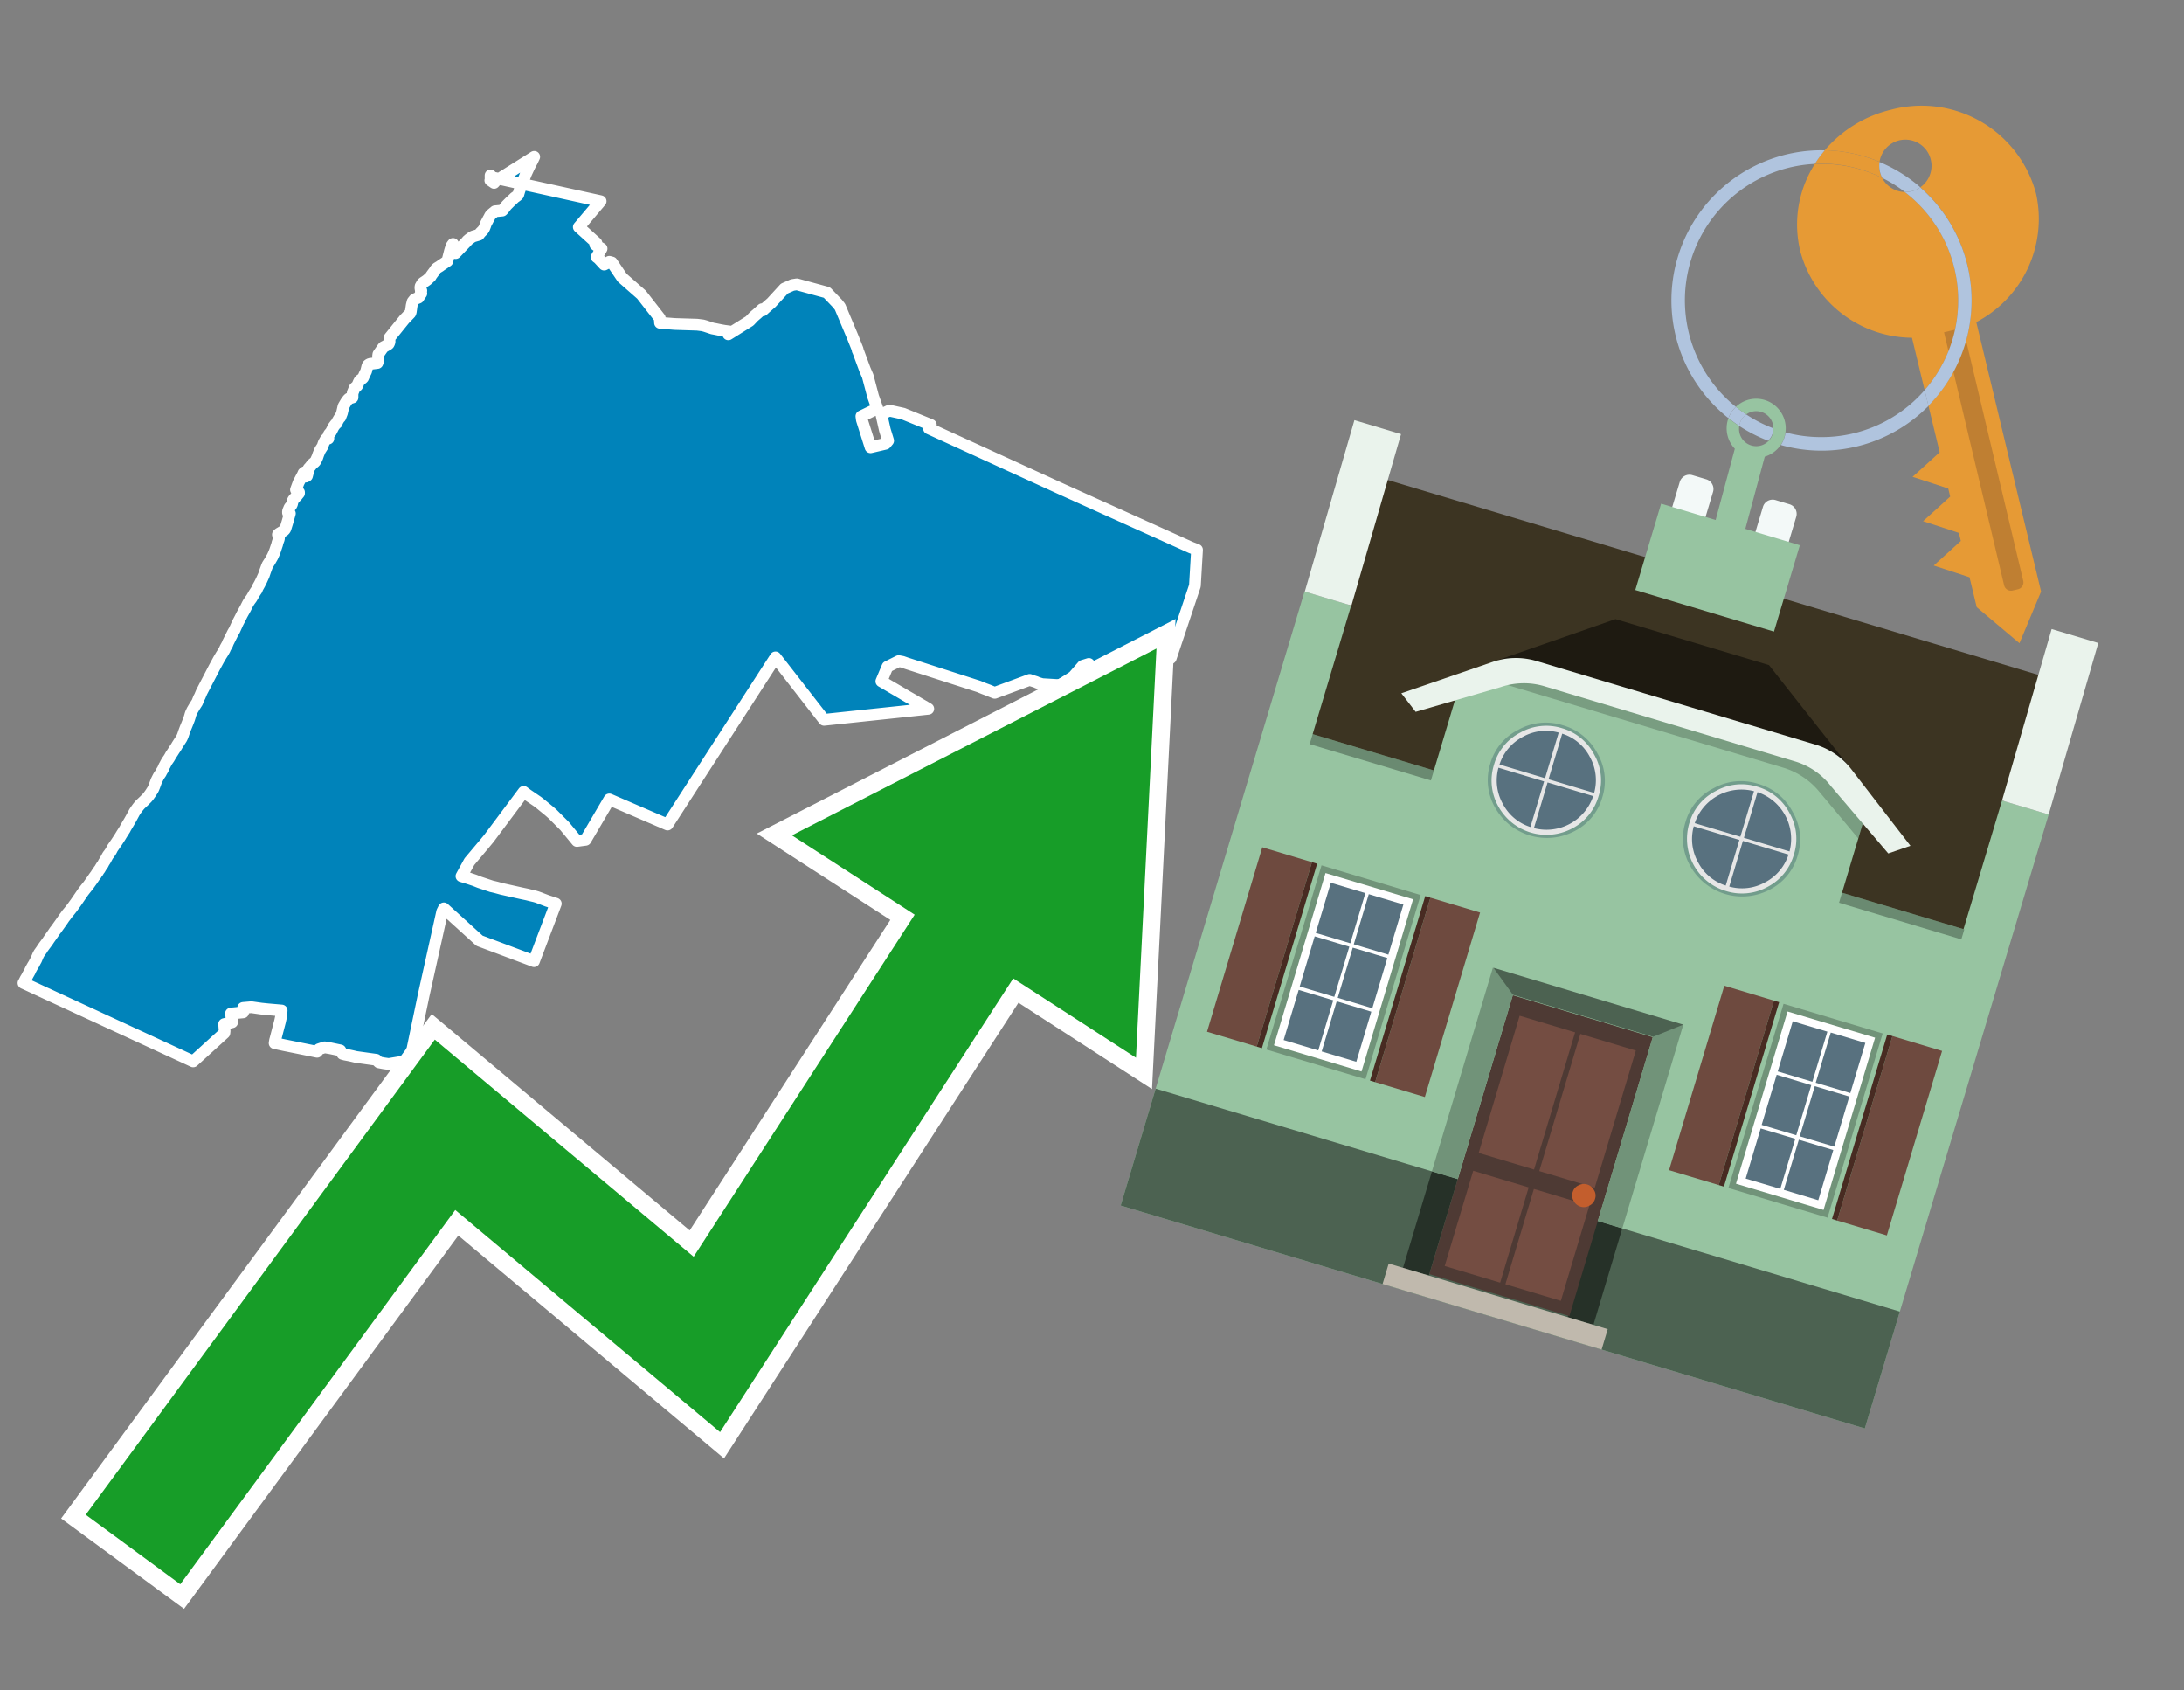 <svg id="Text" xmlns="http://www.w3.org/2000/svg" width="93.05" height="72" viewBox="0 0 93.05 72"><rect x="0" y="0" width="93.05" height="72" fill="#808080" stroke="none"/><polygon points="25.59,8.57 24.66,9.67 25.41,10.35 25.36,10.42 25.47,10.5 25.53,10.53 25.63,10.59 25.42,10.95 25.5,11.01 25.74,11.27 25.82,11.23 25.96,11.15 26.07,11.18 26.51,11.83 27.33,12.55 28.11,13.55 28.12,13.75 28.75,13.8 29.7,13.83 29.94,13.86 30.05,13.89 30.17,13.93 30.35,13.99 30.51,14.02 30.7,14.06 30.87,14.09 31.1,14.12 31.07,14.17 31.03,14.24 31.94,13.67 32.11,13.49 32.19,13.42 32.25,13.37 32.37,13.26 32.47,13.17 32.5,13.22 32.62,13.11 32.87,12.89 33.42,12.29 33.76,12.14 33.95,12.11 35.23,12.46 35.68,12.93 35.79,13.07 36.32,14.33 36.54,14.88 36.54,14.92 36.56,14.96 36.58,15.01 36.85,15.74 36.97,16.02 37.2,16.89 37.38,17.4 36.7,17.73 36.72,17.88 37.09,19.05 37.73,18.9 37.84,18.77 37.7,18.31 37.55,17.65 37.89,17.49 38.48,17.62 39.66,18.1 39.58,18.25 45.22,20.83 50.74,23.32 51,23.42 50.91,24.95 49.88,28.03 46.62,28.88 46.64,28.78 46.64,28.74 46.64,28.67 46.63,28.63 46.62,28.6 46.61,28.57 46.59,28.54 46.56,28.5 46.43,28.32 46.39,28.28 46.13,28.36 45.73,28.82 45.28,29.11 45.23,29.19 44.4,29.14 44.2,29.08 44.14,29.05 43.95,28.99 43.87,28.96 42.38,29.51 42.23,29.45 42.11,29.4 41.92,29.33 41.7,29.24 38.62,28.25 38.45,28.19 38.29,28.16 37.81,28.4 37.55,29.02 38.49,29.57 38.57,29.62 38.92,29.82 39.19,29.98 39.5,30.16 39.55,30.19 35.11,30.66 33.04,28 28.44,35.12 25.96,34.05 24.95,35.77 24.58,35.82 24.06,35.19 23.62,34.75 23.58,34.71 23.54,34.67 23.38,34.53 23,34.22 22.91,34.15 22.47,33.85 22.31,33.73 20.83,35.71 20.59,36 20.53,36.07 20,36.7 19.66,37.32 19.96,37.41 20.23,37.5 20.43,37.58 20.94,37.75 21.15,37.8 21.37,37.86 22.22,38.05 22.46,38.1 22.62,38.14 22.79,38.18 22.89,38.21 23.31,38.37 23.68,38.49 22.75,40.94 20.43,40.07 18.91,38.69 18.84,38.83 18.05,42.39 17.54,44.83 17.47,45.17 16.56,45.32 16.35,45.29 16.14,45.25 16.03,45.14 15.17,45.02 15,44.98 14.86,44.95 14.7,44.92 14.59,44.89 14.5,44.74 14.07,44.65 13.83,44.61 13.59,44.69 13.53,44.77 13.51,44.8 12.32,44.56 12.12,44.52 11.7,44.43 11.72,44.31 11.74,44.24 11.81,43.97 11.93,43.51 11.98,43.28 12,43.04 11.42,42.99 11.13,42.96 10.71,42.9 10.36,42.93 10.36,43.12 9.84,43.17 9.89,43.54 9.55,43.62 9.57,43.91 9.56,44 8.23,45.21 7.95,45.08 1,41.87 1.03,41.82 1.09,41.7 1.14,41.62 1.18,41.54 1.27,41.38 1.3,41.31 1.36,41.2 1.4,41.13 1.45,41.05 1.49,40.97 1.54,40.88 1.63,40.67 1.67,40.6 1.77,40.46 1.82,40.38 1.9,40.27 1.96,40.19 2.02,40.11 2.1,39.99 2.2,39.85 2.27,39.75 2.33,39.66 2.4,39.57 2.45,39.5 2.5,39.43 2.6,39.29 2.67,39.19 2.73,39.1 2.8,39.01 2.84,38.95 2.89,38.89 2.98,38.78 3.09,38.64 3.16,38.54 3.22,38.46 3.55,37.98 3.62,37.89 3.78,37.69 3.8,37.66 3.95,37.45 4.01,37.36 4.1,37.24 4.12,37.2 4.17,37.14 4.21,37.07 4.25,37.02 4.29,36.95 4.34,36.87 4.38,36.82 4.42,36.74 4.49,36.63 4.56,36.5 4.6,36.43 4.64,36.38 4.71,36.28 4.75,36.21 4.79,36.13 4.86,36.03 4.97,35.87 5.12,35.64 5.18,35.54 5.25,35.43 5.32,35.32 5.35,35.26 5.51,34.99 5.55,34.92 5.59,34.85 5.73,34.59 5.79,34.5 5.87,34.39 5.91,34.34 5.97,34.27 6.15,34.1 6.26,33.99 6.32,33.92 6.42,33.78 6.47,33.7 6.51,33.64 6.54,33.58 6.58,33.48 6.62,33.37 6.66,33.26 6.69,33.2 6.74,33.1 6.78,33.03 6.85,32.93 6.89,32.85 6.94,32.77 6.97,32.7 7,32.63 7.03,32.58 7.06,32.52 7.11,32.43 7.2,32.3 7.23,32.25 7.28,32.16 7.36,32.04 7.41,31.96 7.51,31.81 7.55,31.74 7.62,31.63 7.73,31.46 7.76,31.4 7.79,31.33 7.84,31.18 7.87,31.1 7.9,31.02 7.97,30.85 8.01,30.75 8.06,30.62 8.1,30.49 8.11,30.45 8.13,30.39 8.19,30.26 8.29,30.09 8.4,29.92 8.48,29.72 8.51,29.67 8.59,29.48 9.13,28.44 9.32,28.09 9.42,27.92 9.49,27.81 9.53,27.74 9.57,27.67 9.6,27.6 9.65,27.51 9.68,27.46 9.72,27.36 9.78,27.24 9.86,27.08 9.92,26.96 9.96,26.89 9.99,26.84 10.04,26.73 10.09,26.62 10.13,26.53 10.23,26.34 10.25,26.3 10.29,26.22 10.31,26.18 10.46,25.91 10.49,25.85 10.55,25.73 10.59,25.66 10.65,25.57 10.71,25.49 10.77,25.39 10.82,25.3 10.89,25.19 10.94,25.12 10.97,25.04 11.06,24.88 11.14,24.72 11.24,24.5 11.29,24.35 11.37,24.13 11.4,24.06 11.49,23.92 11.53,23.85 11.57,23.78 11.61,23.71 11.66,23.6 11.69,23.53 11.72,23.45 11.81,23.18 11.82,23.13 11.85,23.04 11.88,22.96 11.89,22.87 11.86,22.81 11.84,22.77 11.88,22.73 12.08,22.61 12.12,22.58 12.16,22.52 12.24,22.26 12.35,21.87 12.27,21.84 12.27,21.79 12.28,21.75 12.31,21.68 12.33,21.63 12.35,21.6 12.41,21.53 12.44,21.47 12.47,21.34 12.5,21.28 12.55,21.23 12.59,21.18 12.66,21.11 12.69,21.07 12.74,21.01 12.74,20.97 12.66,20.93 12.61,20.86 12.65,20.75 12.72,20.56 12.81,20.39 12.9,20.22 12.93,20.15 12.98,20.11 13.03,20.3 13.08,20.27 13.15,20 13.14,19.97 13.16,19.94 13.2,19.9 13.3,19.77 13.35,19.73 13.42,19.67 13.46,19.61 13.5,19.52 13.52,19.48 13.54,19.42 13.56,19.36 13.58,19.31 13.64,19.17 13.68,19.11 13.75,19 13.77,18.93 13.8,18.85 13.88,18.71 13.99,18.68 13.99,18.63 13.99,18.57 14,18.53 14.02,18.49 14.09,18.41 14.13,18.34 14.21,18.18 14.3,18.06 14.35,18.02 14.36,17.99 14.38,17.94 14.45,17.82 14.5,17.77 14.57,17.59 14.6,17.46 14.63,17.33 14.64,17.3 14.74,17.13 14.82,17.02 14.86,16.98 15.02,16.93 15.02,16.8 15.03,16.72 15.08,16.6 15.11,16.53 15.14,16.5 15.22,16.43 15.28,16.29 15.31,16.23 15.34,16.19 15.44,16.12 15.47,16.09 15.53,15.95 15.6,15.81 15.61,15.77 15.65,15.61 15.67,15.56 15.7,15.53 15.76,15.5 16.08,15.46 16.1,15.4 16.12,15.33 16.12,15.29 16.11,15.21 16.11,15.16 16.12,15.09 16.3,14.83 16.34,14.78 16.4,14.75 16.45,14.72 16.51,14.69 16.56,14.65 16.59,14.59 16.6,14.53 16.59,14.46 16.59,14.42 16.6,14.38 17.23,13.6 17.48,13.34 17.5,13.29 17.54,13.01 17.58,12.85 17.66,12.75 17.83,12.68 17.88,12.6 17.95,12.5 17.93,12.42 17.95,12.38 17.94,12.35 17.92,12.32 17.91,12.25 17.92,12.19 17.99,12.07 18.04,12.03 18.13,11.97 18.2,11.92 18.35,11.78 18.37,11.74 18.42,11.67 18.51,11.55 18.56,11.47 18.61,11.42 18.74,11.34 18.78,11.31 19.06,11.12 19.17,10.69 19.21,10.56 19.24,10.47 19.3,10.39 19.43,10.64 19.38,10.75 19.41,10.78 19.88,10.29 19.91,10.25 19.98,10.19 20.09,10.11 20.16,10.07 20.4,10 20.47,9.91 20.58,9.8 20.63,9.72 20.67,9.62 20.69,9.56 20.71,9.51 20.77,9.4 20.8,9.34 20.84,9.27 20.88,9.19 20.92,9.14 21.09,9 21.4,8.97 21.44,8.93 21.58,8.75 21.73,8.6 21.88,8.46 21.92,8.42 21.99,8.37 22.03,8.34 22.08,8.29 22.13,8.12 22.17,8.01 22.23,7.86 22.27,7.75 22.37,7.5 22.41,7.4 22.53,7.14 22.58,7.04 22.62,6.96 22.68,6.85 22.76,6.68 21.12,7.71 21.05,7.79 20.89,7.68 20.92,7.62 20.9,7.57 20.9,7.47 20.91,7.54 " fill="#0083ba" stroke="#fff" stroke-linejoin="round" stroke-width="0.5"/><polygon points="49.272 27.624 33.741 35.58 38.97 38.959 29.553 53.529 18.525 44.281 3.652 64.518 7.681 67.479 19.396 51.538 30.678 60.999 43.169 41.673 48.398 45.053 49.272 27.624" fill="none" stroke="#fff" stroke-miterlimit="10" stroke-width="1.5"/><polygon points="49.272 27.624 33.741 35.58 38.97 38.959 29.553 53.529 18.525 44.281 3.652 64.518 7.681 67.479 19.396 51.538 30.678 60.999 43.169 41.673 48.398 45.053 49.272 27.624" fill="#179d28"/><path d="M80.19,7.577a1.16,1.16,0,0,1-.094-.251,1.114,1.114,0,0,1-.018-.429A6.367,6.367,0,0,0,77.743,6.4a5.269,5.269,0,0,0-.423.577c.1,0,.192-.007.288-.007A5.794,5.794,0,0,1,80.19,7.577Z" fill="#e69a35"/><path d="M77.608,6.4A6.394,6.394,0,0,0,73.64,17.81a1.26,1.26,0,0,1,.317-.48A5.821,5.821,0,0,1,77.32,6.981a5.269,5.269,0,0,1,.423-.577Z" fill="#b0c4de"/><path d="M84.2,13.72a4.962,4.962,0,0,0,2.545-5.48,5.047,5.047,0,0,0-6.179-3.566A5.322,5.322,0,0,0,77.743,6.4a6.367,6.367,0,0,1,2.335.493,1.114,1.114,0,1,1,1.736,1.084,6.392,6.392,0,0,1,.347,9.3l.479,1.985-.438.4-.716.648.92.3.6.2.082.341-.438.4-.716.648.92.3.605.2.082.341-.438.4-.716.649.92.3.605.2.307,1.274,1.821,1.534.921-2.2Z" fill="#e69a35"/><path d="M81.154,8.179a1.115,1.115,0,0,1-.964-.6,5.794,5.794,0,0,0-2.582-.6c-.1,0-.192,0-.288.007a4.783,4.783,0,0,0-.625,3.685,4.962,4.962,0,0,0,4.765,3.715L82,16.617a5.82,5.82,0,0,0-.846-8.438Z" fill="#e69a35"/><path d="M74.1,18.142a6.386,6.386,0,0,0,1.232.63.73.73,0,0,0,.224-.527h0a5.783,5.783,0,0,1-1.159-.593A.733.733,0,0,0,74.1,18.142Z" fill="#b0c4de"/><path d="M74.4,17.652q-.228-.152-.44-.322a1.26,1.26,0,0,0-.317.48c.148.117.3.228.46.332A.733.733,0,0,1,74.4,17.652Z" fill="#b0c4de"/><path d="M74.824,16.984a1.257,1.257,0,0,0-.867.346c.141.114.288.222.44.322a.731.731,0,0,1,1.159.593h0a.732.732,0,1,1-1.463,0,.7.7,0,0,1,.007-.1c-.158-.1-.312-.215-.46-.332a1.258,1.258,0,0,0,.273,1.3l-.979,3.635,1.275.341.98-3.639a1.266,1.266,0,0,0,.681-.5,1.249,1.249,0,0,0,.2-.538,1.328,1.328,0,0,0,.012-.168A1.262,1.262,0,0,0,74.824,16.984Z" fill="#97c4a1"/><path d="M85.974,25.1l-.226.053a.3.3,0,0,1-.362-.223l-2.56-10.777.81-.193L86.2,24.736A.3.3,0,0,1,85.974,25.1Z" fill="#bf7f32"/><path d="M80.1,7.326a1.16,1.16,0,0,0,.094.251,5.833,5.833,0,0,1,.964.6,1.137,1.137,0,0,0,.287-.031,1.108,1.108,0,0,0,.373-.167A6.371,6.371,0,0,0,80.078,6.9,1.114,1.114,0,0,0,80.1,7.326Z" fill="#b0c4de"/><path d="M77.608,18.618a5.836,5.836,0,0,1-1.534-.2,1.24,1.24,0,0,1-.2.537,6.4,6.4,0,0,0,6.291-1.666L82,16.617A5.807,5.807,0,0,1,77.608,18.618Z" fill="#b0c4de"/><path d="M81.814,7.981a1.108,1.108,0,0,1-.373.167,1.137,1.137,0,0,1-.287.031A5.82,5.82,0,0,1,82,16.617l.161.667a6.392,6.392,0,0,0-.347-9.3Z" fill="#b0c4de"/><polygon points="83.79 39.753 55.78 31.364 58.988 20.404 86.964 28.783 83.79 39.753 83.79 39.753" fill="#3c3422" fill-rule="evenodd"/><polygon points="81.705 53.32 87.284 34.692 85.297 34.097 83.656 39.575 55.926 31.269 57.567 25.791 55.579 25.196 47.746 51.348 79.451 60.844 81.705 53.32" fill="#97c4a1" fill-rule="evenodd"/><rect x="69.522" y="21.148" width="0.444" height="28.983" transform="translate(15.592 92.226) rotate(-73.326)" opacity="0.3"/><polygon points="87.284 34.692 85.297 34.097 87.411 26.793 89.398 27.388 87.284 34.692 87.284 34.692" fill="#eaf3ec" fill-rule="evenodd"/><polygon points="57.578 25.794 55.591 25.199 57.705 17.896 59.692 18.491 57.578 25.794 57.578 25.794" fill="#eaf3ec" fill-rule="evenodd"/><polygon points="79.451 60.844 80.943 55.865 49.238 46.369 47.747 51.348 79.451 60.844 79.451 60.844" fill="#4c6251" fill-rule="evenodd"/><path d="M71.566,20.528l-.522,1.743,1.418.425.523-1.744a.432.432,0,0,0-.289-.536l-.593-.177A.431.431,0,0,0,71.566,20.528Z" fill="#f3f9f8" fill-rule="evenodd"/><path d="M75.111,21.589l-.522,1.743,1.418.425.522-1.743a.43.43,0,0,0-.289-.536l-.593-.178A.43.43,0,0,0,75.111,21.589Z" fill="#f3f9f8" fill-rule="evenodd"/><polygon points="75.368 28.329 68.829 26.37 63.807 28.121 78.733 32.591 75.368 28.329" fill="#1e1a11"/><polygon points="78.248 32.422 64.442 28.287 62.236 28.998 60.064 36.247 77.453 41.455 79.651 34.116 78.248 32.422" fill="#97c4a1"/><path d="M77.74,32.516S65.088,28.725,65,28.7l-.938.43,11.892,3.562a3.175,3.175,0,0,1,1.532,1l1.685,2.02.327-1.09Z" fill-rule="evenodd" opacity="0.2"/><path d="M77.35,31.716,65.458,28.154a3.041,3.041,0,0,0-1.854.037l-3.9,1.339.611.79,3.626-1.054a3.045,3.045,0,0,1,1.855-.037l10.673,3.2A3.028,3.028,0,0,1,78,33.477l2.45,2.874.945-.325-2.518-3.26A3.036,3.036,0,0,0,77.35,31.716Z" fill="#eaf3ec"/><polygon points="76.683 23.223 70.773 21.453 69.671 25.132 75.581 26.902 76.683 23.223 76.683 23.223" fill="#97c4a1" fill-rule="evenodd"/><g id="Symbol_9_0_Layer2_0_MEMBER_8_MEMBER_21_MEMBER_0_FILL" data-name="Symbol 9 0 Layer2 0 MEMBER 8 MEMBER 21 MEMBER 0 FILL"><path d="M66.584,30.892a2.39,2.39,0,0,0-1.891.189,2.317,2.317,0,0,0-1.2,1.448A2.345,2.345,0,0,0,63.7,34.4a2.528,2.528,0,0,0,3.367,1.008,2.339,2.339,0,0,0,1.2-1.447,2.313,2.313,0,0,0-.208-1.87A2.394,2.394,0,0,0,66.584,30.892Z" fill="#729d8c"/></g><g id="Symbol_9_0_Layer2_0_MEMBER_8_MEMBER_21_MEMBER_1_FILL" data-name="Symbol 9 0 Layer2 0 MEMBER 8 MEMBER 21 MEMBER 1 FILL"><path d="M66.547,31.016a2.241,2.241,0,0,0-1.769.185,2.213,2.213,0,0,0-1.127,1.376,2.239,2.239,0,0,0,.185,1.768,2.341,2.341,0,0,0,3.145.942,2.234,2.234,0,0,0,1.126-1.376,2.207,2.207,0,0,0-.185-1.768A2.237,2.237,0,0,0,66.547,31.016Z" fill="#e6e6e6"/></g><g id="Symbol_9_0_Layer2_0_MEMBER_8_MEMBER_21_MEMBER_2_MEMBER_0_FILL" data-name="Symbol 9 0 Layer2 0 MEMBER 8 MEMBER 21 MEMBER 2 MEMBER 0 FILL"><path d="M65.787,33.284,63.843,32.7a2.036,2.036,0,0,0,.186,1.539,2.015,2.015,0,0,0,1.175.986Z" fill="#58717f"/></g><g id="Symbol_9_0_Layer2_0_MEMBER_8_MEMBER_21_MEMBER_2_MEMBER_1_FILL" data-name="Symbol 9 0 Layer2 0 MEMBER 8 MEMBER 21 MEMBER 2 MEMBER 1 FILL"><path d="M65.827,33.148l.582-1.944a2.01,2.01,0,0,0-1.523.178,2.037,2.037,0,0,0-1,1.183Z" fill="#58717f"/></g><g id="Symbol_9_0_Layer2_0_MEMBER_8_MEMBER_21_MEMBER_2_MEMBER_2_FILL" data-name="Symbol 9 0 Layer2 0 MEMBER 8 MEMBER 21 MEMBER 2 MEMBER 2 FILL"><path d="M67.878,33.91l-1.943-.582-.582,1.944a2.1,2.1,0,0,0,2.525-1.362Z" fill="#58717f"/></g><g id="Symbol_9_0_Layer2_0_MEMBER_8_MEMBER_21_MEMBER_2_MEMBER_3_FILL" data-name="Symbol 9 0 Layer2 0 MEMBER 8 MEMBER 21 MEMBER 2 MEMBER 3 FILL"><path d="M66.558,31.249l-.582,1.943,1.943.582a2.031,2.031,0,0,0-.186-1.539A2.009,2.009,0,0,0,66.558,31.249Z" fill="#58717f"/></g><g id="Symbol_9_0_Layer2_0_MEMBER_8_MEMBER_21_MEMBER_0_FILL-2" data-name="Symbol 9 0 Layer2 0 MEMBER 8 MEMBER 21 MEMBER 0 FILL"><path d="M74.9,33.384a2.4,2.4,0,0,0-1.891.189,2.316,2.316,0,0,0-1.2,1.448,2.341,2.341,0,0,0,.209,1.87A2.527,2.527,0,0,0,75.387,37.9a2.345,2.345,0,0,0,1.2-1.447,2.314,2.314,0,0,0-.209-1.87A2.389,2.389,0,0,0,74.9,33.384Z" fill="#729d8c"/></g><g id="Symbol_9_0_Layer2_0_MEMBER_8_MEMBER_21_MEMBER_1_FILL-2" data-name="Symbol 9 0 Layer2 0 MEMBER 8 MEMBER 21 MEMBER 1 FILL"><path d="M74.867,33.508a2.239,2.239,0,0,0-1.768.185,2.21,2.21,0,0,0-1.127,1.376,2.316,2.316,0,0,0,1.564,2.883,2.261,2.261,0,0,0,1.765-.173A2.237,2.237,0,0,0,76.428,36.4a2.209,2.209,0,0,0-.185-1.769A2.239,2.239,0,0,0,74.867,33.508Z" fill="#e6e6e6"/></g><g id="Symbol_9_0_Layer2_0_MEMBER_8_MEMBER_21_MEMBER_2_MEMBER_0_FILL-2" data-name="Symbol 9 0 Layer2 0 MEMBER 8 MEMBER 21 MEMBER 2 MEMBER 0 FILL"><path d="M74.107,35.776l-1.943-.582a2.031,2.031,0,0,0,.186,1.539,2.009,2.009,0,0,0,1.175.986Z" fill="#58717f"/></g><g id="Symbol_9_0_Layer2_0_MEMBER_8_MEMBER_21_MEMBER_2_MEMBER_1_FILL-2" data-name="Symbol 9 0 Layer2 0 MEMBER 8 MEMBER 21 MEMBER 2 MEMBER 1 FILL"><path d="M74.148,35.64,74.73,33.7a2.1,2.1,0,0,0-2.525,1.362Z" fill="#58717f"/></g><g id="Symbol_9_0_Layer2_0_MEMBER_8_MEMBER_21_MEMBER_2_MEMBER_2_FILL-2" data-name="Symbol 9 0 Layer2 0 MEMBER 8 MEMBER 21 MEMBER 2 MEMBER 2 FILL"><path d="M76.2,36.4l-1.943-.582-.582,1.944a2.015,2.015,0,0,0,1.523-.178A2.036,2.036,0,0,0,76.2,36.4Z" fill="#58717f"/></g><g id="Symbol_9_0_Layer2_0_MEMBER_8_MEMBER_21_MEMBER_2_MEMBER_3_FILL-2" data-name="Symbol 9 0 Layer2 0 MEMBER 8 MEMBER 21 MEMBER 2 MEMBER 3 FILL"><path d="M74.879,33.741,74.3,35.684l1.943.582a2.1,2.1,0,0,0-1.361-2.525Z" fill="#58717f"/></g><polygon points="51.426 43.946 53.542 44.58 55.896 36.723 53.78 36.089 51.426 43.946 51.426 43.946" fill="#6e4a3f" fill-rule="evenodd"/><polygon points="53.542 44.58 53.764 44.647 56.117 36.789 55.896 36.723 53.542 44.58 53.542 44.58" fill="#482b22" fill-rule="evenodd"/><polygon points="60.706 46.726 58.59 46.092 60.943 38.235 63.059 38.868 60.706 46.726 60.706 46.726" fill="#6e4a3f" fill-rule="evenodd"/><polygon points="58.59 46.092 58.368 46.026 60.722 38.168 60.943 38.235 58.59 46.092 58.59 46.092" fill="#482b22" fill-rule="evenodd"/><rect x="53.146" y="39.209" width="8.19" height="4.408" transform="translate(1.145 84.365) rotate(-73.326)" fill="#719379"/><polygon points="60.205 38.304 56.474 37.187 54.277 44.522 58.008 45.639 60.205 38.304 60.205 38.304" fill="#fff" fill-rule="evenodd"/><path d="M59.792,38.527l-.64,2.136-1.474-.442.639-2.135,1.475.441Zm-1.621-.485-.64,2.136-1.474-.442L56.7,37.6l1.474.442Zm-2.158,1.84,1.475.441-.64,2.136-1.474-.441.639-2.136Zm-.683,2.282,1.474.441-.639,2.136L54.69,44.3l.64-2.135Zm.981,2.621.639-2.136,1.475.442-.64,2.135-1.474-.441Zm2.158-1.84L56.994,42.5l.64-2.136,1.474.442-.639,2.136Z" fill="#58717f" fill-rule="evenodd"/><polygon points="80.39 52.621 78.274 51.988 80.628 44.13 82.743 44.764 80.39 52.621 80.39 52.621" fill="#6e4a3f" fill-rule="evenodd"/><polygon points="78.274 51.988 78.053 51.921 80.406 44.064 80.628 44.13 78.274 51.988 78.274 51.988" fill="#482b22" fill-rule="evenodd"/><polygon points="71.111 49.842 73.227 50.476 75.58 42.619 73.464 41.985 71.111 49.842 71.111 49.842" fill="#6e4a3f" fill-rule="evenodd"/><polygon points="73.227 50.476 73.448 50.542 75.802 42.685 75.58 42.619 73.227 50.476 73.227 50.476" fill="#482b22" fill-rule="evenodd"/><rect x="72.83" y="45.105" width="8.19" height="4.408" transform="translate(9.534 107.426) rotate(-73.326)" fill="#719379"/><polygon points="76.159 43.083 79.889 44.2 77.692 51.535 73.962 50.418 76.159 43.083 76.159 43.083" fill="#fff" fill-rule="evenodd"/><path d="M76.381,43.5l1.475.442-.64,2.135-1.475-.441.64-2.136ZM78,43.981l1.474.442-.64,2.136-1.474-.442L78,43.981Zm.791,2.724-.64,2.135L76.679,48.4l.64-2.136,1.474.442Zm-.684,2.282-.639,2.135L76,50.68l.64-2.135,1.474.442Zm-2.26,1.65L74.375,50.2l.639-2.135,1.475.441-.64,2.136Zm-.791-2.724.64-2.135,1.474.441-.639,2.136-1.475-.442Z" fill="#58717f" fill-rule="evenodd"/><polygon points="67.888 56.431 69.118 52.323 68.019 51.994 66.789 56.102 67.888 56.431 67.888 56.431" fill="#263128" fill-rule="evenodd"/><polygon points="60.877 54.331 62.108 50.223 61.007 49.894 59.776 54.002 60.877 54.331 60.877 54.331" fill="#263128" fill-rule="evenodd"/><g id="Symbol_9_0_Layer2_0_MEMBER_8_MEMBER_12_MEMBER_0_FILL" data-name="Symbol 9 0 Layer2 0 MEMBER 8 MEMBER 12 MEMBER 0 FILL"><path d="M70.418,44.178l-5.965-1.786L60.9,54.27l5.964,1.786Z" fill="#4e3a34"/></g><g id="Symbol_9_0_Layer2_0_MEMBER_8_MEMBER_12_MEMBER_1_MEMBER_0_FILL" data-name="Symbol 9 0 Layer2 0 MEMBER 8 MEMBER 12 MEMBER 1 MEMBER 0 FILL"><path d="M65.358,49.815l1.75-5.843-2.363-.708L63,49.107Z" fill="#744d42"/></g><g id="Symbol_9_0_Layer2_0_MEMBER_8_MEMBER_12_MEMBER_1_MEMBER_1_FILL" data-name="Symbol 9 0 Layer2 0 MEMBER 8 MEMBER 12 MEMBER 1 MEMBER 1 FILL"><path d="M67.331,44.039l-1.75,5.842,2.364.708,1.75-5.842Z" fill="#744d42"/></g><g id="Symbol_9_0_Layer2_0_MEMBER_8_MEMBER_12_MEMBER_2_MEMBER_0_FILL" data-name="Symbol 9 0 Layer2 0 MEMBER 8 MEMBER 12 MEMBER 2 MEMBER 0 FILL"><path d="M63.915,54.633l1.215-4.058-2.363-.707-1.215,4.057Z" fill="#744d42"/></g><g id="Symbol_9_0_Layer2_0_MEMBER_8_MEMBER_12_MEMBER_2_MEMBER_1_FILL" data-name="Symbol 9 0 Layer2 0 MEMBER 8 MEMBER 12 MEMBER 2 MEMBER 1 FILL"><path d="M66.5,55.407l1.215-4.057-2.363-.708L64.138,54.7Z" fill="#744d42"/></g><g id="Symbol_9_0_Layer2_0_MEMBER_8_MEMBER_13_FILL" data-name="Symbol 9 0 Layer2 0 MEMBER 8 MEMBER 13 FILL"><path d="M67.959,51.058a.439.439,0,0,0-.045-.367.487.487,0,0,0-.669-.2.445.445,0,0,0-.239.282.457.457,0,0,0,.041.378.481.481,0,0,0,.293.242.459.459,0,0,0,.377-.042A.453.453,0,0,0,67.959,51.058Z" fill="#c35e2d"/></g><g id="Symbol_9_0_Layer2_0_MEMBER_8_MEMBER_14_FILL" data-name="Symbol 9 0 Layer2 0 MEMBER 8 MEMBER 14 FILL"><path d="M64.557,42.047l-.951-.833-2.6,8.68,1.1.329Z" fill="#719379"/></g><g id="Symbol_9_0_Layer2_0_MEMBER_8_MEMBER_15_FILL" data-name="Symbol 9 0 Layer2 0 MEMBER 8 MEMBER 15 FILL"><path d="M71.718,43.643l-1.2.19L68.072,52.01l1.046.313Z" fill="#719379"/></g><g id="Symbol_9_0_Layer2_0_MEMBER_8_MEMBER_16_FILL" data-name="Symbol 9 0 Layer2 0 MEMBER 8 MEMBER 16 FILL"><path d="M63.627,41.22l.836,1.156,5.961,1.786,1.294-.519Z" fill="#4c6251"/></g><polygon points="58.905 54.69 59.166 53.819 68.498 56.614 68.237 57.485 58.905 54.69 58.905 54.69" fill="#c0b9ad" fill-rule="evenodd"/></svg>